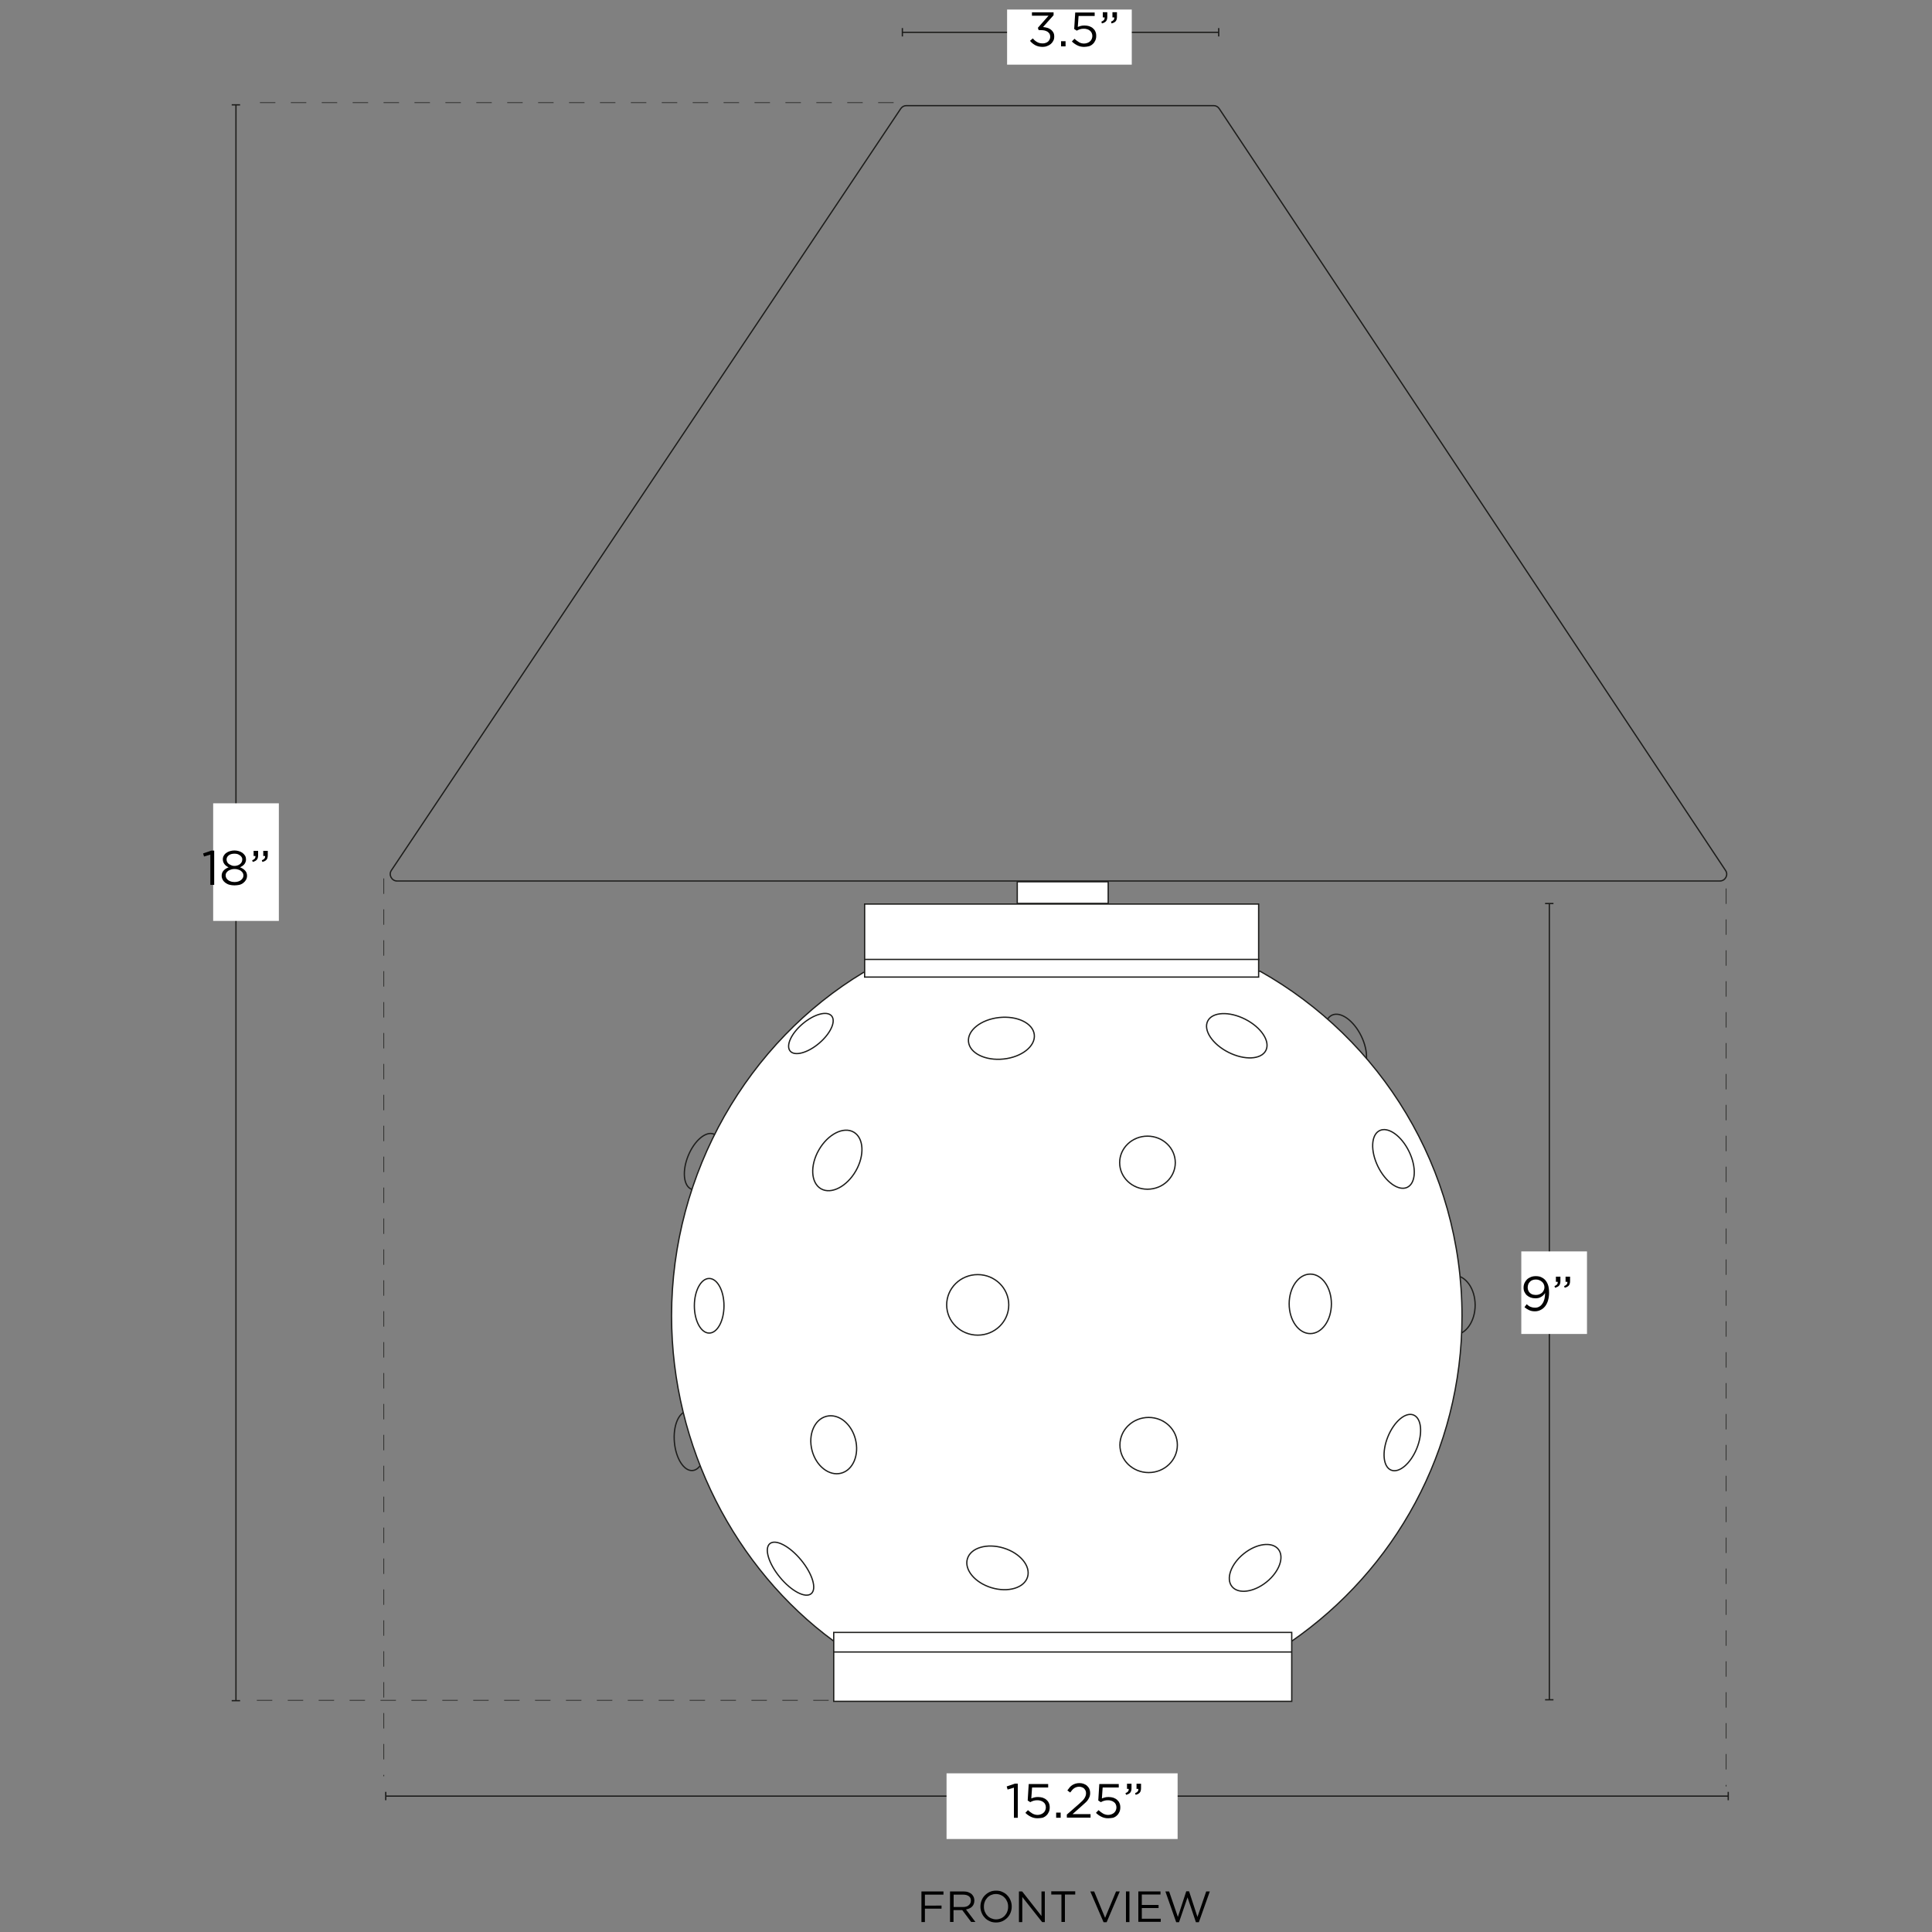<svg xml:space="preserve" style="enable-background:new 0 0 1500 1500;" viewBox="0 0 1500 1500" height="1500px" width="1500px" y="0px" x="0px" xmlns:xlink="http://www.w3.org/1999/xlink" xmlns="http://www.w3.org/2000/svg" id="Capa_1" version="1.1">
<rect x="0" y="0" width="1500" height="1500" fill="#808080" stroke="none"/>
<style type="text/css">
	.st0{fill:none;stroke:#1D1D1B;stroke-width:0.5;stroke-miterlimit:10;stroke-dasharray:12;}
	.st1{fill:none;stroke:#1D1D1B;stroke-miterlimit:10;}
	.st2{fill:#FFFFFF;stroke:#1D1D1B;stroke-miterlimit:10;}
	.st3{fill:#1D1D1B;}
	.st4{fill:#FFFFFF;}
</style>
<g>
	<line y2="1387" x2="1340.2" y1="689.8" x1="1340.2" class="st0"></line>
	<g>
		<path d="M715.4,1468.5h17.1v2.5h-14.4v8.5H731v2.4h-12.9v10.4h-2.7V1468.5z"></path>
		<path d="M737.7,1468.5h10.2c1.5,0,2.8,0.2,3.9,0.6c1.1,0.4,2.1,1,2.8,1.7c0.6,0.6,1,1.3,1.4,2.1c0.3,0.8,0.5,1.7,0.5,2.6v0.1
			c0,1-0.2,1.9-0.5,2.7c-0.3,0.8-0.8,1.5-1.3,2c-0.6,0.6-1.3,1.1-2.1,1.4c-0.8,0.4-1.6,0.6-2.6,0.8l7.3,9.7h-3.3l-6.9-9.2h-6.8v9.2
			h-2.7V1468.5z M747.7,1480.6c0.9,0,1.7-0.1,2.4-0.3c0.7-0.2,1.4-0.5,1.9-1c0.5-0.4,1-0.9,1.3-1.5c0.3-0.6,0.5-1.3,0.5-2.1v-0.1
			c0-1.5-0.5-2.6-1.6-3.4c-1.1-0.8-2.6-1.2-4.5-1.2h-7.3v9.6H747.7z"></path>
		<path d="M773.3,1492.6c-1.8,0-3.5-0.3-4.9-1c-1.5-0.7-2.8-1.5-3.8-2.7c-1.1-1.1-1.9-2.4-2.5-3.9c-0.6-1.5-0.9-3-0.9-4.7v-0.1
			c0-1.6,0.3-3.2,0.9-4.7c0.6-1.5,1.4-2.8,2.5-3.9c1.1-1.1,2.3-2,3.8-2.7c1.5-0.7,3.1-1,5-1c1.8,0,3.5,0.3,4.9,1
			c1.5,0.7,2.8,1.5,3.8,2.7c1.1,1.1,1.9,2.4,2.5,3.9c0.6,1.5,0.9,3,0.9,4.7v0.1c0,1.6-0.3,3.2-0.9,4.7c-0.6,1.5-1.4,2.8-2.5,3.9
			c-1.1,1.1-2.3,2-3.8,2.7C776.8,1492.3,775.1,1492.6,773.3,1492.6z M773.4,1490.2c1.4,0,2.6-0.3,3.8-0.8c1.1-0.5,2.1-1.2,2.9-2.1
			c0.8-0.9,1.5-1.9,1.9-3.1c0.5-1.2,0.7-2.4,0.7-3.8v-0.1c0-1.4-0.2-2.6-0.7-3.8c-0.5-1.2-1.1-2.2-2-3.1c-0.8-0.9-1.8-1.6-3-2.1
			c-1.1-0.5-2.4-0.8-3.8-0.8c-1.4,0-2.6,0.3-3.8,0.8c-1.1,0.5-2.1,1.2-2.9,2.1c-0.8,0.9-1.5,1.9-1.9,3.1c-0.5,1.2-0.7,2.4-0.7,3.8
			v0.1c0,1.4,0.2,2.6,0.7,3.8c0.5,1.2,1.1,2.2,2,3.1c0.8,0.9,1.8,1.6,3,2.1C770.8,1489.9,772,1490.2,773.4,1490.2z"></path>
		<path d="M791.1,1468.5h2.5l15,19.1v-19.1h2.6v23.8h-2.1l-15.4-19.5v19.5h-2.6V1468.5z"></path>
		<path d="M824.2,1470.9h-8v-2.5h18.6v2.5h-8v21.3h-2.7V1470.9z"></path>
		<path d="M846.5,1468.5h3l8.5,20.5l8.5-20.5h2.9l-10.2,23.9h-2.4L846.5,1468.5z"></path>
		<path d="M874.2,1468.5h2.7v23.8h-2.7V1468.5z"></path>
		<path d="M883.9,1468.5H901v2.4h-14.5v8.1h13v2.4h-13v8.3h14.7v2.4h-17.4V1468.5z"></path>
		<path d="M904.8,1468.5h2.9l6.8,19.8l6.5-19.9h2.2l6.5,19.9l6.8-19.8h2.8l-8.5,23.9h-2.3l-6.5-19.3l-6.6,19.3h-2.2L904.8,1468.5z"></path>
	</g>
	<path d="M942.3,82H703.7c-1.8,0-3.4,0.9-4.4,2.4L303.9,675.7c-2.4,3.5,0.2,8.3,4.4,8.3h1027c4.2,0,6.8-4.7,4.4-8.2
		l-393-591.3C945.7,82.9,944.1,82,942.3,82z" class="st1"></path>
	
		<ellipse ry="24.5" rx="13.4" cy="809.8" cx="1044.9" class="st1" transform="matrix(0.898 -0.44 0.44 0.898 -249.822 542.77)"></ellipse>
	<ellipse ry="23.1" rx="16.4" cy="1013.3" cx="1128.9" class="st1"></ellipse>
	
		<ellipse ry="23.1" rx="12.1" cy="1118.6" cx="535.6" class="st1" transform="matrix(0.996 -9.039925e-02 9.039925e-02 0.996 -98.924 52.999)"></ellipse>
	
		<ellipse ry="12.1" rx="23.1" cy="901.6" cx="545.7" class="st1" transform="matrix(0.377 -0.926 0.926 0.377 -495.097 1067.309)"></ellipse>
	<path d="M1002.6,1274.4c80.1-55.4,132.5-147.8,132.5-252.6c0-114.9-63.2-215.1-156.7-267.7l-308,0.9
		c-89.3,53.7-149,155-149,266.7c0,101.6,49.6,196.4,125.7,252.3" class="st2"></path>
	<ellipse ry="23.5" rx="24.1" cy="1013.1" cx="759.1" class="st1"></ellipse>
	<ellipse ry="20.6" rx="21.6" cy="902.7" cx="890.9" class="st1"></ellipse>
	<ellipse ry="21.4" rx="22.3" cy="1121.9" cx="891.8" class="st1"></ellipse>
	<ellipse ry="23.1" rx="16.4" cy="1012.3" cx="1017.3" class="st1"></ellipse>
	
		<ellipse ry="24.4" rx="16.1" cy="1217.4" cx="774.5" class="st1" transform="matrix(0.29 -0.957 0.957 0.29 -615.211 1605.436)"></ellipse>
	
		<ellipse ry="22.8" rx="17.4" cy="1121.5" cx="647.5" class="st1" transform="matrix(0.968 -0.251 0.251 0.968 -260.985 198.622)"></ellipse>
	<ellipse ry="21.2" rx="11.5" cy="1013.8" cx="550.6" class="st1"></ellipse>
	<ellipse ry="16.5" rx="25.4" cy="901" cx="650.1" class="st1" transform="matrix(0.5 -0.866 0.866 0.5 -455.212 1013.452)"></ellipse>
	
		<ellipse ry="16.2" rx="25.7" cy="806.3" cx="777.7" class="st1" transform="matrix(0.994 -0.107 0.107 0.994 -81.821 87.861)"></ellipse>
	
		<ellipse ry="25.3" rx="14.4" cy="803.9" cx="960.1" class="st1" transform="matrix(0.452 -0.892 0.892 0.452 -190.803 1297.2)"></ellipse>
	
		<ellipse ry="9.9" rx="21.1" cy="802.8" cx="629.9" class="st1" transform="matrix(0.762 -0.647 0.647 0.762 -369.815 598.224)"></ellipse>
	
		<ellipse ry="25.2" rx="10.6" cy="1218.3" cx="613.4" class="st1" transform="matrix(0.771 -0.637 0.637 0.771 -635.228 669.341)"></ellipse>
	
		<ellipse ry="24.5" rx="13.4" cy="899.4" cx="1082" class="st1" transform="matrix(0.898 -0.44 0.44 0.898 -285.483 568.219)"></ellipse>
	
		<ellipse ry="12.1" rx="23.1" cy="1119.5" cx="1088.9" class="st1" transform="matrix(0.377 -0.926 0.926 0.377 -358.398 1706.273)"></ellipse>
	
		<ellipse ry="14.1" rx="23.1" cy="1217.9" cx="974.4" class="st1" transform="matrix(0.779 -0.627 0.627 0.779 -548.195 879.493)"></ellipse>
	<rect height="56.7" width="305.9" class="st2" y="701.9" x="671.3"></rect>
	<rect height="53.5" width="355.6" class="st2" y="1267.4" x="647.3"></rect>
	<line y2="1282.6" x2="1003" y1="1282.6" x1="647.1" class="st1"></line>
	<line y2="744.9" x2="977.8" y1="744.9" x1="670.9" class="st1"></line>
	<rect height="16.8" width="70.6" class="st2" y="684.6" x="789.8"></rect>
	<line y2="1379.1" x2="298" y1="682" x1="298" class="st0"></line>
	<g>
		<g>
			<line y2="1394.5" x2="1341.8" y1="1394.5" x1="299.5" class="st1"></line>
			<g>
				<rect height="6.5" width="1" class="st3" y="1391.2" x="299"></rect>
			</g>
			<g>
				<rect height="6.5" width="1" class="st3" y="1391.2" x="1341.3"></rect>
			</g>
		</g>
	</g>
	<rect height="51" width="179.4" class="st4" y="1376.8" x="734.9"></rect>
	<g>
		<path d="M787.3,1387.9l-5,1.5l-0.7-2.4l6.4-2.2h2.2v26.5h-3V1387.9z"></path>
		<path d="M805.5,1411.7c-1.9,0-3.6-0.4-5.2-1.2c-1.6-0.8-3-1.8-4.2-3l2-2.1c1.2,1.1,2.4,2,3.6,2.7c1.2,0.6,2.5,1,3.9,1
			c0.9,0,1.8-0.2,2.6-0.5c0.8-0.3,1.5-0.7,2-1.2c0.6-0.5,1-1.1,1.3-1.8c0.3-0.7,0.5-1.5,0.5-2.3v-0.1c0-0.8-0.2-1.6-0.5-2.3
			c-0.3-0.7-0.8-1.3-1.4-1.7c-0.6-0.5-1.3-0.9-2.1-1.1c-0.8-0.3-1.7-0.4-2.6-0.4c-1.1,0-2.1,0.1-3,0.4c-0.9,0.3-1.7,0.6-2.5,1.1
			l-2-1.3l0.8-12.8h15.1v2.7h-12.5l-0.6,8.5c0.8-0.3,1.6-0.6,2.4-0.8c0.8-0.2,1.7-0.3,2.8-0.3c1.3,0,2.5,0.2,3.6,0.5
			c1.1,0.4,2.1,0.9,2.9,1.6c0.8,0.7,1.5,1.5,1.9,2.5c0.5,1,0.7,2.1,0.7,3.4v0.1c0,1.3-0.2,2.4-0.7,3.5c-0.5,1.1-1.1,2-1.9,2.7
			c-0.8,0.8-1.8,1.4-3,1.8C808.1,1411.5,806.9,1411.7,805.5,1411.7z"></path>
		<path d="M820,1407.3h3.5v4H820V1407.3z"></path>
		<path d="M828.1,1409l9.6-8.4c1-0.9,1.9-1.7,2.6-2.4c0.7-0.7,1.3-1.4,1.7-2.1c0.4-0.6,0.7-1.3,0.9-1.9c0.2-0.6,0.3-1.2,0.3-1.9
			c0-0.8-0.1-1.5-0.4-2.1c-0.3-0.6-0.7-1.1-1.1-1.6c-0.5-0.4-1-0.8-1.7-1c-0.7-0.2-1.3-0.4-2-0.4c-1.5,0-2.8,0.4-3.9,1.1
			s-2.1,1.9-3.2,3.4l-2.2-1.6c0.6-0.9,1.2-1.7,1.8-2.4c0.6-0.7,1.3-1.3,2.1-1.8c0.7-0.5,1.6-0.8,2.5-1.1c0.9-0.3,2-0.4,3.1-0.4
			c1.2,0,2.3,0.2,3.3,0.6c1,0.4,1.9,0.9,2.6,1.6c0.7,0.7,1.3,1.4,1.7,2.4c0.4,0.9,0.6,1.9,0.6,3v0.1c0,1-0.1,1.8-0.4,2.7
			c-0.3,0.8-0.7,1.6-1.2,2.4c-0.5,0.8-1.2,1.6-2.1,2.4c-0.8,0.8-1.8,1.7-3,2.7l-7,6.2h14v2.7h-18.4V1409z"></path>
		<path d="M860.3,1411.7c-1.9,0-3.6-0.4-5.2-1.2c-1.6-0.8-3-1.8-4.2-3l2-2.1c1.2,1.1,2.4,2,3.6,2.7c1.2,0.6,2.5,1,3.9,1
			c0.9,0,1.8-0.2,2.6-0.5c0.8-0.3,1.5-0.7,2-1.2c0.6-0.5,1-1.1,1.3-1.8c0.3-0.7,0.5-1.5,0.5-2.3v-0.1c0-0.8-0.2-1.6-0.5-2.3
			c-0.3-0.7-0.8-1.3-1.4-1.7c-0.6-0.5-1.3-0.9-2.1-1.1c-0.8-0.3-1.7-0.4-2.6-0.4c-1.1,0-2.1,0.1-3,0.4c-0.9,0.3-1.7,0.6-2.5,1.1
			l-2-1.3l0.8-12.8h15.1v2.7h-12.5l-0.6,8.5c0.8-0.3,1.6-0.6,2.4-0.8c0.8-0.2,1.7-0.3,2.8-0.3c1.3,0,2.5,0.2,3.6,0.5
			c1.1,0.4,2.1,0.9,2.9,1.6c0.8,0.7,1.5,1.5,1.9,2.5c0.5,1,0.7,2.1,0.7,3.4v0.1c0,1.3-0.2,2.4-0.7,3.5c-0.5,1.1-1.1,2-1.9,2.7
			c-0.8,0.8-1.8,1.4-3,1.8C862.9,1411.5,861.7,1411.7,860.3,1411.7z"></path>
		<path d="M873.8,1392.2c1-0.4,1.6-0.8,2-1.3c0.4-0.5,0.6-1.2,0.5-2H875v-4h3.5v3.4c0,1.5-0.3,2.7-1,3.5s-1.7,1.3-3.2,1.7
			L873.8,1392.2z M881.3,1392.2c1-0.4,1.6-0.8,2-1.3c0.4-0.5,0.6-1.2,0.5-2h-1.4v-4h3.5v3.4c0,1.5-0.3,2.7-1,3.5s-1.7,1.3-3.2,1.7
			L881.3,1392.2z"></path>
	</g>
	<g>
		<g>
			<line y2="25.1" x2="946.2" y1="25.1" x1="700.6" class="st1"></line>
			<g>
				<rect height="6.5" width="1" class="st3" y="21.8" x="700.1"></rect>
			</g>
			<g>
				<rect height="6.5" width="1" class="st3" y="21.8" x="945.7"></rect>
			</g>
		</g>
	</g>
	<rect height="42.8" width="96.8" class="st4" y="7.4" x="781.9"></rect>
	<g>
		<path d="M809.6,36.4c-2.2,0-4.1-0.4-5.8-1.3c-1.6-0.9-3-2-4.1-3.4l2.2-1.9c1,1.3,2.1,2.2,3.4,2.9c1.2,0.7,2.7,1,4.3,1
			c0.8,0,1.6-0.1,2.3-0.4c0.7-0.2,1.3-0.6,1.8-1c0.5-0.5,0.9-1,1.2-1.6c0.3-0.6,0.5-1.3,0.5-2.1v-0.1c0-0.8-0.2-1.6-0.5-2.2
			c-0.4-0.6-0.9-1.2-1.5-1.6c-0.7-0.4-1.4-0.8-2.3-1c-0.9-0.2-1.9-0.3-3-0.3h-1.7l-0.6-1.8l8.3-9.4h-12.9V9.6h16.8v2.2l-8.2,9.2
			c1.2,0.1,2.3,0.3,3.3,0.6c1,0.3,2,0.8,2.8,1.4c0.8,0.6,1.4,1.3,1.9,2.2c0.5,0.9,0.7,1.9,0.7,3.1v0.1c0,1.2-0.2,2.3-0.7,3.2
			c-0.5,1-1.1,1.8-1.9,2.5c-0.8,0.7-1.7,1.2-2.8,1.6C811.9,36.2,810.8,36.4,809.6,36.4z"></path>
		<path d="M823.8,32h3.5v4h-3.5V32z"></path>
		<path d="M841.6,36.4c-1.9,0-3.6-0.4-5.2-1.2c-1.6-0.8-3-1.8-4.2-3l2-2.1c1.2,1.1,2.4,2,3.6,2.7s2.5,1,3.9,1c0.9,0,1.8-0.2,2.6-0.5
			c0.8-0.3,1.5-0.7,2-1.2c0.6-0.5,1-1.1,1.3-1.8c0.3-0.7,0.5-1.5,0.5-2.3v-0.1c0-0.8-0.2-1.6-0.5-2.3c-0.3-0.7-0.8-1.3-1.4-1.8
			c-0.6-0.5-1.3-0.9-2.1-1.1c-0.8-0.3-1.7-0.4-2.6-0.4c-1.1,0-2.1,0.1-3,0.4c-0.9,0.3-1.7,0.6-2.5,1.1l-2-1.3l0.8-12.8h15.1v2.7
			h-12.5l-0.6,8.5c0.8-0.3,1.6-0.6,2.4-0.8c0.8-0.2,1.7-0.3,2.8-0.3c1.3,0,2.5,0.2,3.6,0.5c1.1,0.4,2.1,0.9,2.9,1.6
			c0.8,0.7,1.5,1.5,1.9,2.5c0.5,1,0.7,2.1,0.7,3.4v0.1c0,1.3-0.2,2.4-0.7,3.5c-0.5,1.1-1.1,2-1.9,2.7c-0.8,0.8-1.8,1.4-3,1.8
			C844.2,36.2,842.9,36.4,841.6,36.4z"></path>
		<path d="M855.1,16.8c1-0.4,1.6-0.8,2-1.3c0.4-0.5,0.6-1.2,0.5-2h-1.4v-4h3.5V13c0,1.5-0.3,2.7-1,3.5c-0.7,0.8-1.7,1.3-3.2,1.7
			L855.1,16.8z M862.6,16.8c1-0.4,1.6-0.8,2-1.3c0.4-0.5,0.6-1.2,0.5-2h-1.4v-4h3.5V13c0,1.5-0.3,2.7-1,3.5
			c-0.7,0.8-1.7,1.3-3.2,1.7L862.6,16.8z"></path>
	</g>
	<g>
		<g>
			<line y2="81.4" x2="183.2" y1="1320.4" x1="183.2" class="st1"></line>
			<g>
				<rect height="1" width="6.5" class="st3" y="1319.9" x="179.9"></rect>
			</g>
			<g>
				<rect height="1" width="6.5" class="st3" y="80.9" x="179.9"></rect>
			</g>
		</g>
	</g>
	
		<rect height="51" width="91.3" class="st4" transform="matrix(6.123234e-17 -1 1 6.123234e-17 -478.396 860.39)" y="643.9" x="145.4"></rect>
	<g>
		<path d="M163.4,663.5l-5,1.5l-0.7-2.4l6.4-2.2h2.2V687h-3V663.5z"></path>
		<path d="M182,687.4c-1.4,0-2.7-0.2-3.9-0.5s-2.2-0.9-3.1-1.5c-0.9-0.7-1.6-1.4-2.1-2.4c-0.5-0.9-0.8-1.9-0.8-3v-0.1
			c0-1.6,0.5-2.9,1.5-4c1-1.1,2.3-1.9,3.9-2.5c-0.6-0.3-1.2-0.6-1.7-1c-0.6-0.4-1-0.8-1.4-1.3c-0.4-0.5-0.7-1-1-1.7
			c-0.2-0.6-0.4-1.3-0.4-2.1v-0.1c0-1,0.2-1.9,0.7-2.8c0.5-0.9,1.1-1.6,2-2.2c0.8-0.6,1.8-1.1,2.9-1.4c1.1-0.3,2.2-0.5,3.4-0.5
			c1.2,0,2.4,0.2,3.4,0.5c1.1,0.3,2,0.8,2.9,1.4c0.8,0.6,1.5,1.4,2,2.2c0.5,0.9,0.7,1.8,0.7,2.8v0.1c0,0.8-0.1,1.4-0.4,2.1
			c-0.2,0.6-0.6,1.2-1,1.7c-0.4,0.5-0.9,0.9-1.5,1.3c-0.6,0.4-1.1,0.7-1.7,1c1.6,0.6,2.8,1.4,3.9,2.5c1,1.1,1.5,2.4,1.5,4v0.1
			c0,1.1-0.3,2.2-0.8,3.1c-0.5,0.9-1.2,1.7-2.1,2.4c-0.9,0.7-1.9,1.2-3.1,1.5C184.7,687.2,183.4,687.4,182,687.4z M182,684.8
			c1.1,0,2.1-0.1,2.9-0.4c0.9-0.3,1.6-0.6,2.2-1.1s1-1,1.4-1.6c0.3-0.6,0.5-1.2,0.5-1.9v-0.1c0-0.7-0.2-1.4-0.5-2
			c-0.4-0.6-0.9-1.1-1.5-1.6c-0.6-0.4-1.3-0.8-2.2-1c-0.8-0.3-1.7-0.4-2.7-0.4c-1,0-1.9,0.1-2.7,0.4c-0.8,0.3-1.6,0.6-2.2,1
			c-0.6,0.4-1.1,1-1.5,1.6c-0.4,0.6-0.5,1.3-0.5,2v0.1c0,0.7,0.2,1.3,0.5,1.9c0.3,0.6,0.8,1.1,1.4,1.6c0.6,0.5,1.3,0.8,2.2,1.1
			C179.9,684.6,180.9,684.8,182,684.8z M182,672.3c0.8,0,1.6-0.1,2.4-0.4c0.7-0.2,1.4-0.6,1.9-1s1-0.9,1.3-1.5
			c0.3-0.6,0.5-1.2,0.5-2v-0.1c0-0.7-0.1-1.3-0.5-1.8c-0.3-0.6-0.7-1-1.3-1.4c-0.5-0.4-1.2-0.7-1.9-1c-0.7-0.2-1.5-0.3-2.4-0.3
			c-0.9,0-1.6,0.1-2.4,0.3c-0.7,0.2-1.4,0.5-1.9,0.9c-0.5,0.4-1,0.9-1.3,1.4c-0.3,0.6-0.5,1.2-0.5,1.8v0.1c0,0.7,0.2,1.4,0.5,2
			c0.3,0.6,0.7,1.1,1.3,1.5s1.2,0.7,1.9,1C180.4,672.2,181.2,672.3,182,672.3z"></path>
		<path d="M195.8,667.9c1-0.4,1.6-0.8,2-1.3c0.4-0.5,0.6-1.2,0.5-2h-1.4v-4h3.5v3.4c0,1.5-0.3,2.7-1,3.5c-0.7,0.8-1.7,1.3-3.2,1.7
			L195.8,667.9z M203.3,667.9c1-0.4,1.6-0.8,2-1.3c0.4-0.5,0.6-1.2,0.5-2h-1.4v-4h3.5v3.4c0,1.5-0.3,2.7-1,3.5
			c-0.7,0.8-1.7,1.3-3.2,1.7L203.3,667.9z"></path>
	</g>
	<g>
		<g>
			<line y2="701.5" x2="1202.9" y1="1319.7" x1="1202.9" class="st1"></line>
			<g>
				<rect height="1" width="6.5" class="st3" y="1319.2" x="1199.6"></rect>
			</g>
			<g>
				<rect height="1" width="6.5" class="st3" y="701" x="1199.6"></rect>
			</g>
		</g>
	</g>
	
		<rect height="51" width="64.1" class="st4" transform="matrix(6.123234e-17 -1 1 6.123234e-17 203.032 2210.189)" y="978.1" x="1174.5"></rect>
	<g>
		<path d="M1191.8,1015.3c1.3,0,2.4-0.3,3.4-0.9c1-0.6,1.8-1.4,2.4-2.4c0.7-1,1.2-2.2,1.5-3.5c0.3-1.3,0.5-2.7,0.5-4.1v-0.5
			c-0.8,1.3-1.8,2.3-3.1,3c-1.2,0.8-2.7,1.1-4.4,1.1c-1.4,0-2.6-0.2-3.7-0.6c-1.1-0.4-2.1-1-2.9-1.7c-0.8-0.7-1.4-1.6-1.9-2.6
			c-0.5-1-0.7-2.1-0.7-3.3v-0.1c0-1.3,0.2-2.4,0.7-3.5c0.5-1.1,1.1-2,1.9-2.8c0.8-0.8,1.8-1.4,3-1.9c1.2-0.5,2.5-0.7,3.9-0.7
			c1.5,0,2.8,0.2,4,0.7c1.1,0.5,2.1,1.1,3,2c1,1,1.8,2.3,2.4,3.9s0.9,3.7,0.9,6.3v0.1c0,2.1-0.3,4-0.8,5.8c-0.5,1.8-1.3,3.3-2.2,4.5
			c-1,1.3-2.1,2.2-3.5,2.9c-1.3,0.7-2.8,1.1-4.5,1.1c-1.7,0-3.2-0.3-4.5-0.9c-1.3-0.6-2.5-1.4-3.6-2.3l1.7-2.3
			c1.1,1,2.1,1.7,3.2,2.1C1189.5,1015.1,1190.6,1015.3,1191.8,1015.3z M1192.5,1005.4c1,0,1.9-0.2,2.7-0.5c0.8-0.3,1.5-0.8,2.1-1.3
			c0.6-0.6,1-1.2,1.3-1.9c0.3-0.7,0.5-1.4,0.5-2.2v-0.1c0-0.8-0.2-1.6-0.5-2.3c-0.3-0.7-0.8-1.4-1.4-1.9s-1.3-1-2.1-1.3
			c-0.8-0.3-1.7-0.5-2.7-0.5c-1,0-1.9,0.2-2.7,0.5c-0.8,0.3-1.5,0.8-2,1.4c-0.5,0.6-1,1.2-1.2,2c-0.3,0.7-0.4,1.5-0.4,2.4v0.1
			c0,0.8,0.2,1.6,0.5,2.3s0.8,1.3,1.3,1.8c0.6,0.5,1.2,0.9,2.1,1.2C1190.7,1005.2,1191.6,1005.4,1192.5,1005.4z"></path>
		<path d="M1206.9,998.5c1-0.4,1.6-0.8,2-1.3c0.4-0.5,0.6-1.2,0.5-2h-1.4v-4h3.5v3.4c0,1.5-0.3,2.7-1,3.5c-0.7,0.8-1.7,1.3-3.2,1.7
			L1206.9,998.5z M1214.4,998.5c1-0.4,1.6-0.8,2-1.3c0.4-0.5,0.6-1.2,0.5-2h-1.4v-4h3.5v3.4c0,1.5-0.3,2.7-1,3.5
			c-0.7,0.8-1.7,1.3-3.2,1.7L1214.4,998.5z"></path>
	</g>
	<line y2="79.7" x2="194.1" y1="79.7" x1="693.8" class="st0"></line>
	<line y2="1320.1" x2="191.8" y1="1320.1" x1="643.4" class="st0"></line>
</g>
</svg>
